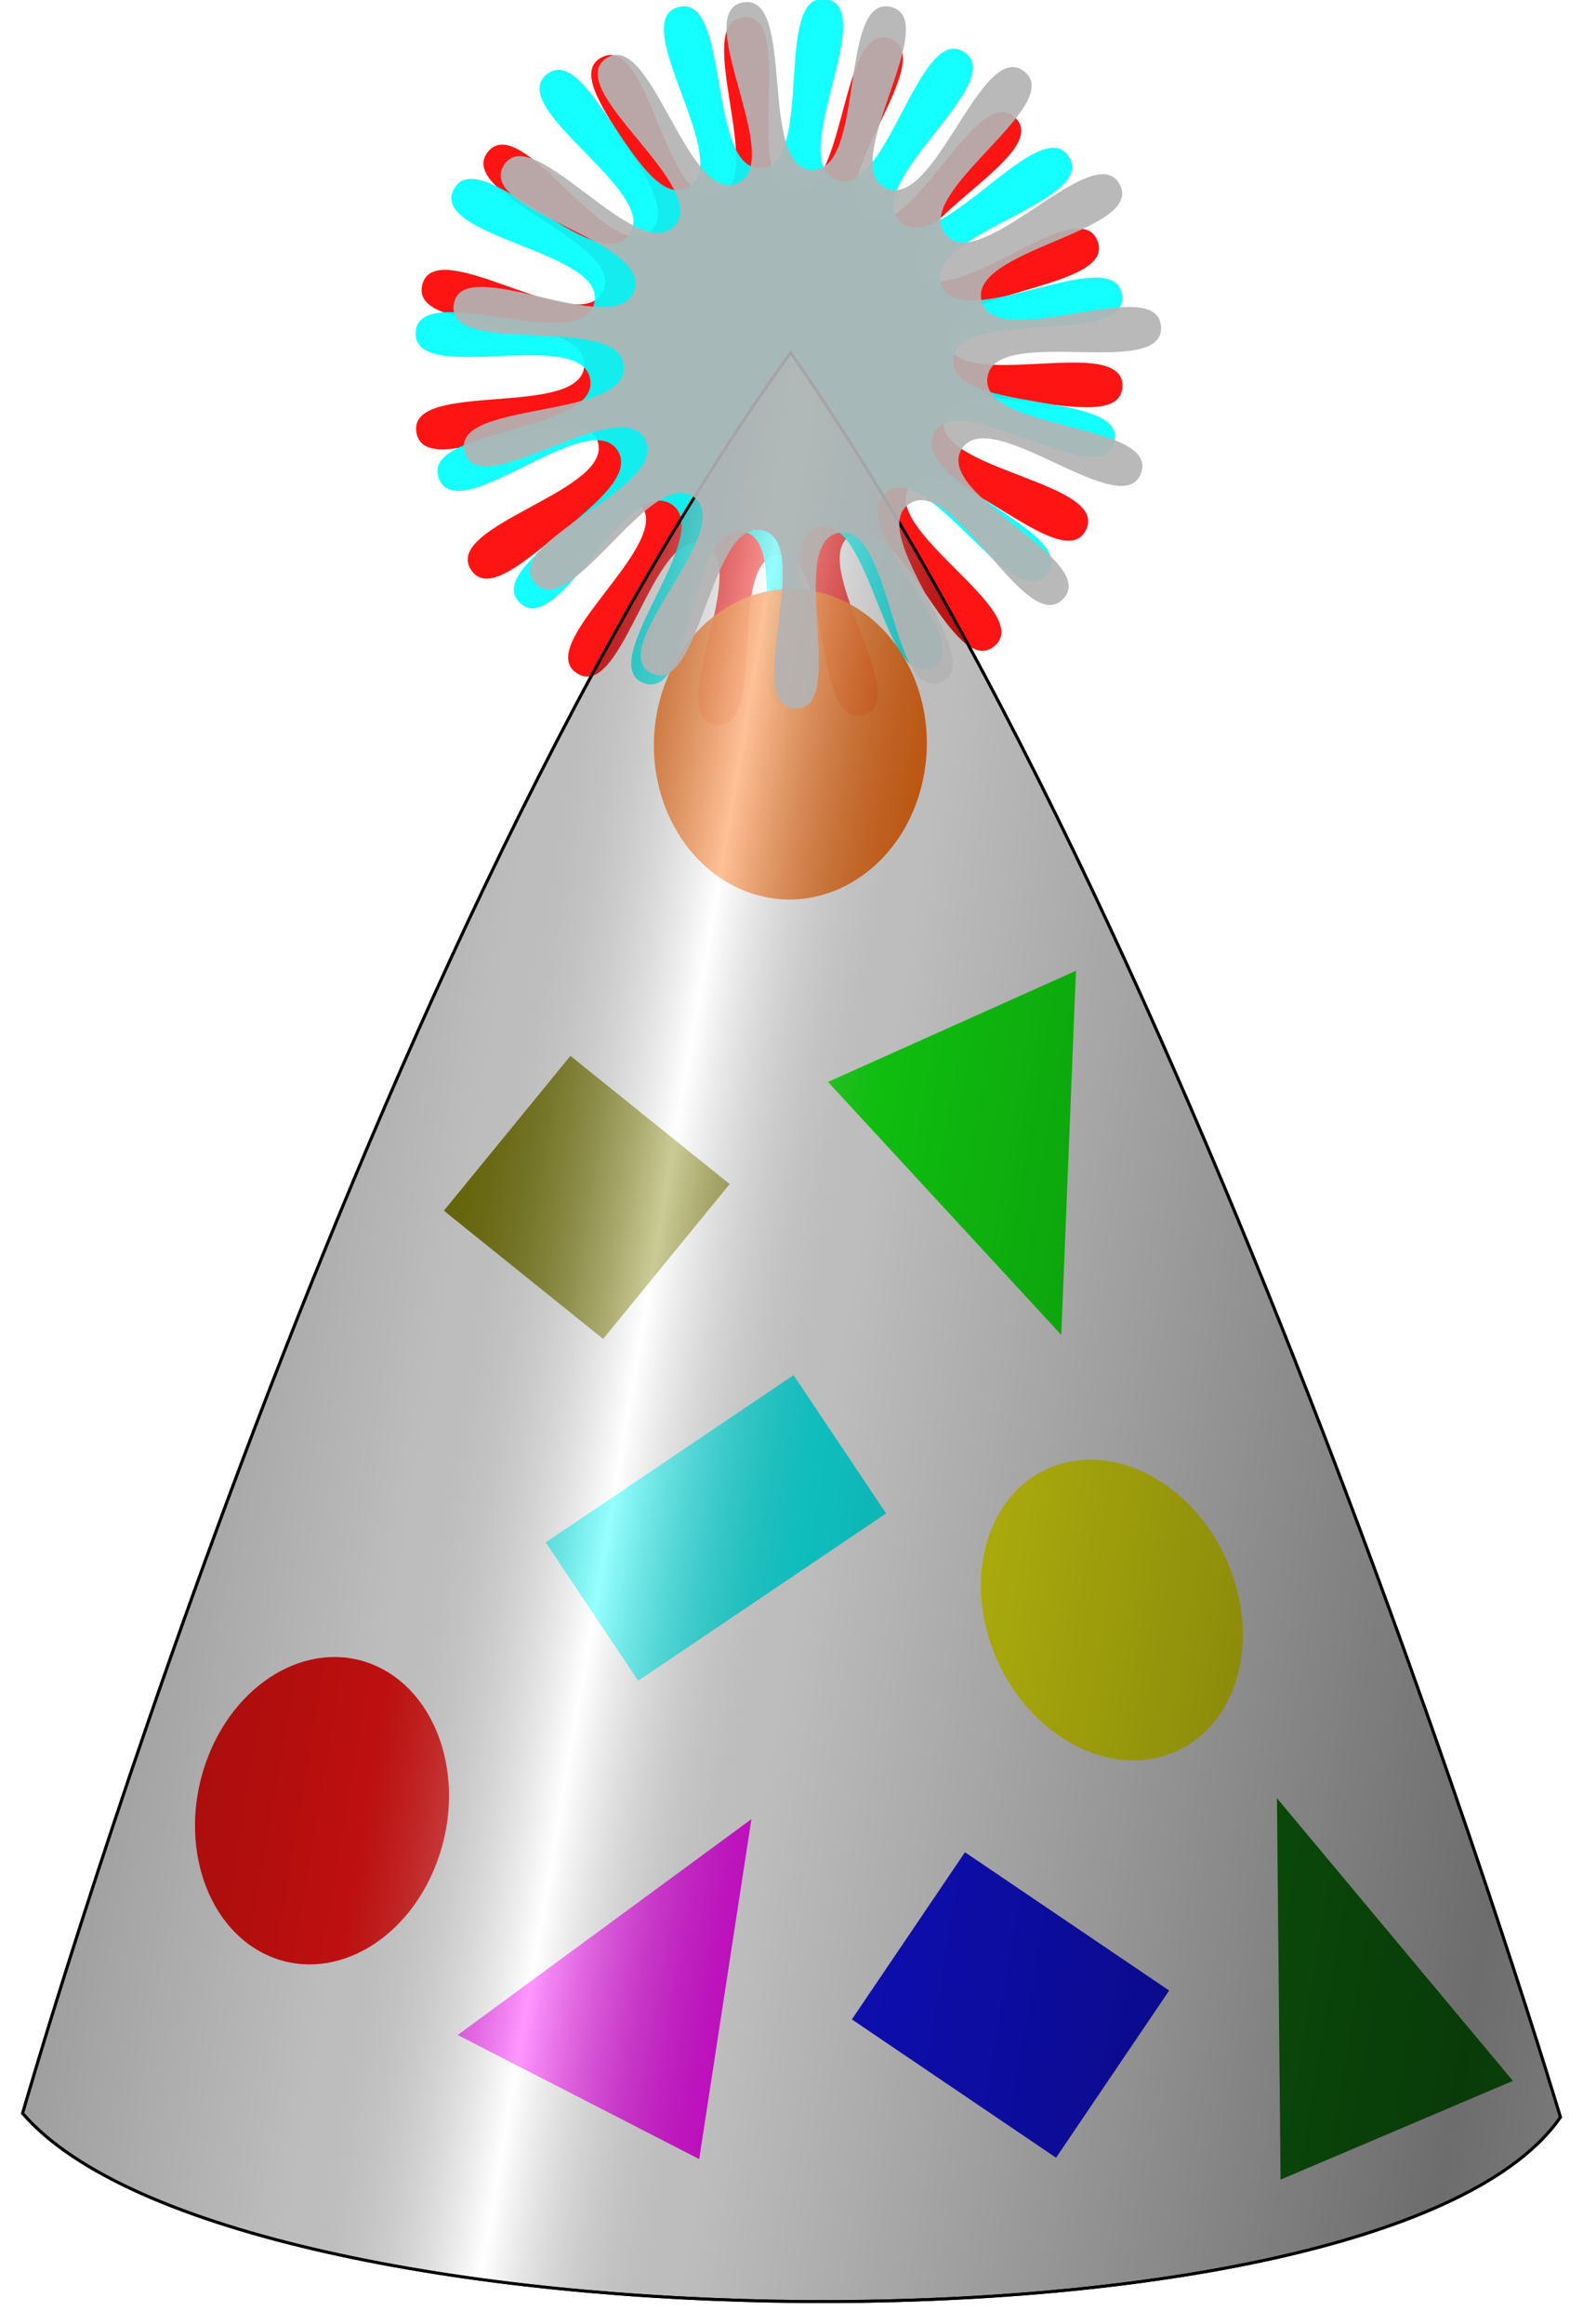 <?xml version="1.0" encoding="UTF-8" standalone="no"?>
<!-- Created with Inkscape (http://www.inkscape.org/) -->
<svg
    xmlns:inkscape="http://www.inkscape.org/namespaces/inkscape"
    xmlns:rdf="http://www.w3.org/1999/02/22-rdf-syntax-ns#"
    xmlns="http://www.w3.org/2000/svg"
    xmlns:sodipodi="http://sodipodi.sourceforge.net/DTD/sodipodi-0.dtd"
    xmlns:cc="http://creativecommons.org/ns#"
    xmlns:xlink="http://www.w3.org/1999/xlink"
    xmlns:dc="http://purl.org/dc/elements/1.1/"
    xmlns:svg="http://www.w3.org/2000/svg"
    xmlns:ns1="http://sozi.baierouge.fr"
    id="svg2"
    sodipodi:docname="PartyHat.svg"
    viewBox="0 0 100.88 148.02"
    version="1.1"
    inkscape:version="0.48.1 "
  >
  <defs
      id="defs4"
    >
    <linearGradient
        id="linearGradient2995"
        y2="496.65"
        spreadMethod="reflect"
        gradientUnits="userSpaceOnUse"
        x2="287.14"
        y1="486.65"
        x1="228.57"
        inkscape:collect="always"
      >
      <stop
          id="stop3767"
          style="stop-color:#000000;stop-opacity:.573"
          offset="0"
      />
      <stop
          id="stop3809"
          style="stop-color:#000000;stop-opacity:.258"
          offset=".791"
      />
      <stop
          id="stop3769"
          style="stop-color:#ffffff;stop-opacity:.556"
          offset="1"
      />
    </linearGradient
    >
    <filter
        id="filter3787"
        inkscape:collect="always"
        color-interpolation-filters="sRGB"
      >
      <feGaussianBlur
          id="feGaussianBlur3789"
          stdDeviation="0.555"
          inkscape:collect="always"
      />
    </filter
    >
  </defs
  >
  <sodipodi:namedview
      id="base"
      fit-margin-left="0"
      inkscape:zoom="1.4"
      borderopacity="1.0"
      inkscape:current-layer="layer1"
      inkscape:cx="2.9756394"
      inkscape:cy="10.318682"
      inkscape:window-maximized="1"
      showgrid="true"
      fit-margin-right="0"
      inkscape:snap-global="false"
      inkscape:document-units="px"
      bordercolor="#666666"
      inkscape:window-x="-8"
      inkscape:window-y="-8"
      fit-margin-bottom="0"
      inkscape:window-width="1366"
      inkscape:pageopacity="0.0"
      inkscape:pageshadow="2"
      pagecolor="#ffffff"
      inkscape:window-height="746"
      fit-margin-top="0"
    >
    <inkscape:grid
        id="grid2985"
        enabled="true"
        visible="true"
        snapvisiblegridlinesonly="true"
        type="xygrid"
        empspacing="5"
    />
  </sodipodi:namedview
  >
  <g
      id="layer1"
      inkscape:label="Livello 1"
      inkscape:groupmode="layer"
      transform="translate(-249.17 -394.67)"
    >
    <path
        id="path3833"
        d="m250.61 529.26s21.03-73.465 48.948-112.13c27.202 39.109 49.056 112.38 49.056 112.38-11.192 16.176-84.664 15.215-98.004-0.247z"
        sodipodi:nodetypes="cccc"
        style="filter:url(#filter3787);stroke:#000000;stroke-width:.185;fill:#ffffff"
        inkscape:connector-curvature="0"
    />
    <path
        id="path3817"
        style="opacity:.921;color:#000000;fill:#ff0000"
        inkscape:connector-curvature="0"
        transform="matrix(.774 .709 -.709 .774 512.56 42.142)"
        d="m103.57 420.22c-2.725 1.853-4.896-8.827-7.946-7.582-3.05 1.246 2.876 10.392-0.367 10.977-3.243 0.584-0.882-10.055-4.176-10.158-3.293-0.103-1.6 10.663-4.8 9.878-3.2-0.785 3.284-9.545 0.317-10.978-2.967-1.433-5.799 9.091-8.403 7.072-2.604-2.019 6.882-7.384 4.755-9.9-2.127-2.516-8.995 5.946-10.553 3.043-1.558-2.903 9.291-3.946 8.37-7.11-0.92-3.164-10.636 1.774-10.878-1.512-0.242-3.286 10.093 0.174 10.539-3.091 0.446-3.264-10.438-2.706-9.323-5.806 1.115-3.1 9.149 4.264 10.885 1.463 1.736-2.801-8.435-6.717-6.155-9.096 2.28-2.379 6.624 7.616 9.349 5.764s-4.974-9.567-1.923-10.813 2.954 9.652 6.196 9.068c3.243-0.584-0.652-10.763 2.641-10.66 3.293 0.103-1.228 10.019 1.972 10.804 3.2 0.785 3.782-10.098 6.749-8.665 2.967 1.433-5.197 8.654-2.593 10.672 2.604 2.019 7.562-7.687 9.689-5.171 2.127 2.516-8.267 5.792-6.709 8.695 1.558 2.903 10.035-3.946 10.955-0.783 0.92 3.164-9.908 1.929-9.666 5.214 0.242 3.286 10.772 0.476 10.326 3.741-0.446 3.264-9.836-2.268-10.951 0.832-1.115 3.1 9.647 4.817 7.912 7.617-1.736 2.801-8.063-6.073-10.343-3.694-2.28 2.379 6.854 8.324 4.13 10.177z"
    />
    <path
        id="path3819"
        style="opacity:.921;color:#000000;fill:#00ffff"
        inkscape:connector-curvature="0"
        transform="matrix(.898 .543 -.543 .898 434.67 6.038)"
        d="m103.57 420.22c-2.725 1.853-4.896-8.827-7.946-7.582-3.05 1.246 2.876 10.392-0.367 10.977-3.243 0.584-0.882-10.055-4.176-10.158-3.293-0.103-1.6 10.663-4.8 9.878-3.2-0.785 3.284-9.545 0.317-10.978-2.967-1.433-5.799 9.091-8.403 7.072-2.604-2.019 6.882-7.384 4.755-9.9-2.127-2.516-8.995 5.946-10.553 3.043-1.558-2.903 9.291-3.946 8.37-7.11-0.92-3.164-10.636 1.774-10.878-1.512-0.242-3.286 10.093 0.174 10.539-3.091 0.446-3.264-10.438-2.706-9.323-5.806 1.115-3.1 9.149 4.264 10.885 1.463 1.736-2.801-8.435-6.717-6.155-9.096 2.28-2.379 6.624 7.616 9.349 5.764s-4.974-9.567-1.923-10.813 2.954 9.652 6.196 9.068c3.243-0.584-0.652-10.763 2.641-10.66 3.293 0.103-1.228 10.019 1.972 10.804 3.2 0.785 3.782-10.098 6.749-8.665 2.967 1.433-5.197 8.654-2.593 10.672 2.604 2.019 7.562-7.687 9.689-5.171 2.127 2.516-8.267 5.792-6.709 8.695 1.558 2.903 10.035-3.946 10.955-0.783 0.92 3.164-9.908 1.929-9.666 5.214 0.242 3.286 10.772 0.476 10.326 3.741-0.446 3.264-9.836-2.268-10.951 0.832-1.115 3.1 9.647 4.817 7.912 7.617-1.736 2.801-8.063-6.073-10.343-3.694-2.28 2.379 6.854 8.324 4.13 10.177z"
    />
    <path
        id="path3791"
        style="opacity:.921;color:#000000;fill:#ff0000"
        inkscape:connector-curvature="0"
        transform="matrix(.753 .357 -.4 1.026 253.4 -104.52)"
        d="m296.43 499.15c0 4.931-4.317 8.929-9.643 8.929s-9.643-3.998-9.643-8.929 4.317-8.929 9.643-8.929c5.326 0 9.643 3.997 9.643 8.929z"
    />
    <path
        id="rect3793"
        style="opacity:.921;color:#000000;fill:#0000ff"
        inkscape:connector-curvature="0"
        transform="rotate(34.095)"
        d="m544.63 250.37h15.714v12.857h-15.714z"
    />
    <path
        id="path3795"
        style="opacity:.921;color:#000000;fill:#00ff00"
        d="m166.43 516.65-19.795 12.372-0.817-23.329-0.817-23.329 20.612 10.957 20.612 10.957z"
        inkscape:transform-center-x="5.3702849"
        inkscape:transform-center-y="5.7461029"
        transform="matrix(.218 -.362 .311 .358 120.31 343.38)"
        inkscape:connector-curvature="0"
    />
    <path
        id="path3797"
        style="opacity:.921;color:#000000;fill:#ffff00"
        inkscape:connector-curvature="0"
        transform="matrix(.812 -.187 .324 1.053 -74.568 25.234)"
        d="m296.43 499.15c0 4.931-4.317 8.929-9.643 8.929s-9.643-3.998-9.643-8.929 4.317-8.929 9.643-8.929c5.326 0 9.643 3.997 9.643 8.929z"
    />
    <path
        id="rect3799"
        style="opacity:.921;color:#000000;fill:#00ffff"
        inkscape:connector-curvature="0"
        transform="matrix(.556 .831 -.829 .559 0 0)"
        d="m567.51 19.05h10.601v19.058h-10.601z"
    />
    <path
        id="path3801"
        style="opacity:.921;color:#000000;fill:#ff00ff"
        d="m166.43 516.65-19.795 12.372-0.817-23.329-0.817-23.329 20.612 10.957 20.612 10.957z"
        inkscape:transform-center-x="-3.2071457"
        inkscape:transform-center-y="-1.2322071"
        transform="matrix(-.419 .056 .086 -.466 313 748.84)"
        inkscape:connector-curvature="0"
    />
    <path
        id="path3803"
        style="opacity:.921;color:#000000;fill:#ff6600"
        inkscape:connector-curvature="0"
        transform="matrix(.886 .185 -.182 1.089 136.29 -154.56)"
        d="m296.43 499.15c0 4.931-4.317 8.929-9.643 8.929s-9.643-3.998-9.643-8.929 4.317-8.929 9.643-8.929c5.326 0 9.643 3.997 9.643 8.929z"
    />
    <path
        id="path3805"
        style="opacity:.921;color:#000000;fill:#008000"
        d="m166.43 516.65-19.795 12.372-0.817-23.329-0.817-23.329 20.612 10.957 20.612 10.957z"
        inkscape:transform-center-x="2.2344551"
        inkscape:transform-center-y="-4.4911567"
        transform="matrix(.369 .163 -.008 .515 280.9 237.14)"
        inkscape:connector-curvature="0"
    />
    <path
        id="rect3807"
        style="opacity:.921;color:#000000;fill:#808000"
        inkscape:connector-curvature="0"
        transform="matrix(.779 .627 -.633 .774 0 0)"
        d="m513.47 180.84h13.026v12.74h-13.026z"
    />
    <path
        id="path2987"
        sodipodi:nodetypes="cccc"
        style="filter:url(#filter3787);stroke:#000000;stroke-width:.185;fill:url(#linearGradient2995)"
        inkscape:connector-curvature="0"
        d="m250.61 529.26s21.03-73.465 48.948-112.13c27.202 39.109 49.056 112.38 49.056 112.38-11.192 16.176-84.664 15.215-98.004-0.247z"
    />
    <path
        id="path3815"
        style="opacity:.921;color:#000000;fill:#b3b3b3"
        inkscape:connector-curvature="0"
        transform="matrix(1.027 .218 -.218 1.027 294.37 -16.022)"
        d="m103.57 420.22c-2.725 1.853-4.896-8.827-7.946-7.582-3.05 1.246 2.876 10.392-0.367 10.977-3.243 0.584-0.882-10.055-4.176-10.158-3.293-0.103-1.6 10.663-4.8 9.878-3.2-0.785 3.284-9.545 0.317-10.978-2.967-1.433-5.799 9.091-8.403 7.072-2.604-2.019 6.882-7.384 4.755-9.9-2.127-2.516-8.995 5.946-10.553 3.043-1.558-2.903 9.291-3.946 8.37-7.11-0.92-3.164-10.636 1.774-10.878-1.512-0.242-3.286 10.093 0.174 10.539-3.091 0.446-3.264-10.438-2.706-9.323-5.806 1.115-3.1 9.149 4.264 10.885 1.463 1.736-2.801-8.435-6.717-6.155-9.096 2.28-2.379 6.624 7.616 9.349 5.764s-4.974-9.567-1.923-10.813 2.954 9.652 6.196 9.068c3.243-0.584-0.652-10.763 2.641-10.66 3.293 0.103-1.228 10.019 1.972 10.804 3.2 0.785 3.782-10.098 6.749-8.665 2.967 1.433-5.197 8.654-2.593 10.672 2.604 2.019 7.562-7.687 9.689-5.171 2.127 2.516-8.267 5.792-6.709 8.695 1.558 2.903 10.035-3.946 10.955-0.783 0.92 3.164-9.908 1.929-9.666 5.214 0.242 3.286 10.772 0.476 10.326 3.741-0.446 3.264-9.836-2.268-10.951 0.832-1.115 3.1 9.647 4.817 7.912 7.617-1.736 2.801-8.063-6.073-10.343-3.694-2.28 2.379 6.854 8.324 4.13 10.177z"
    />
  </g
  >
</svg
>
